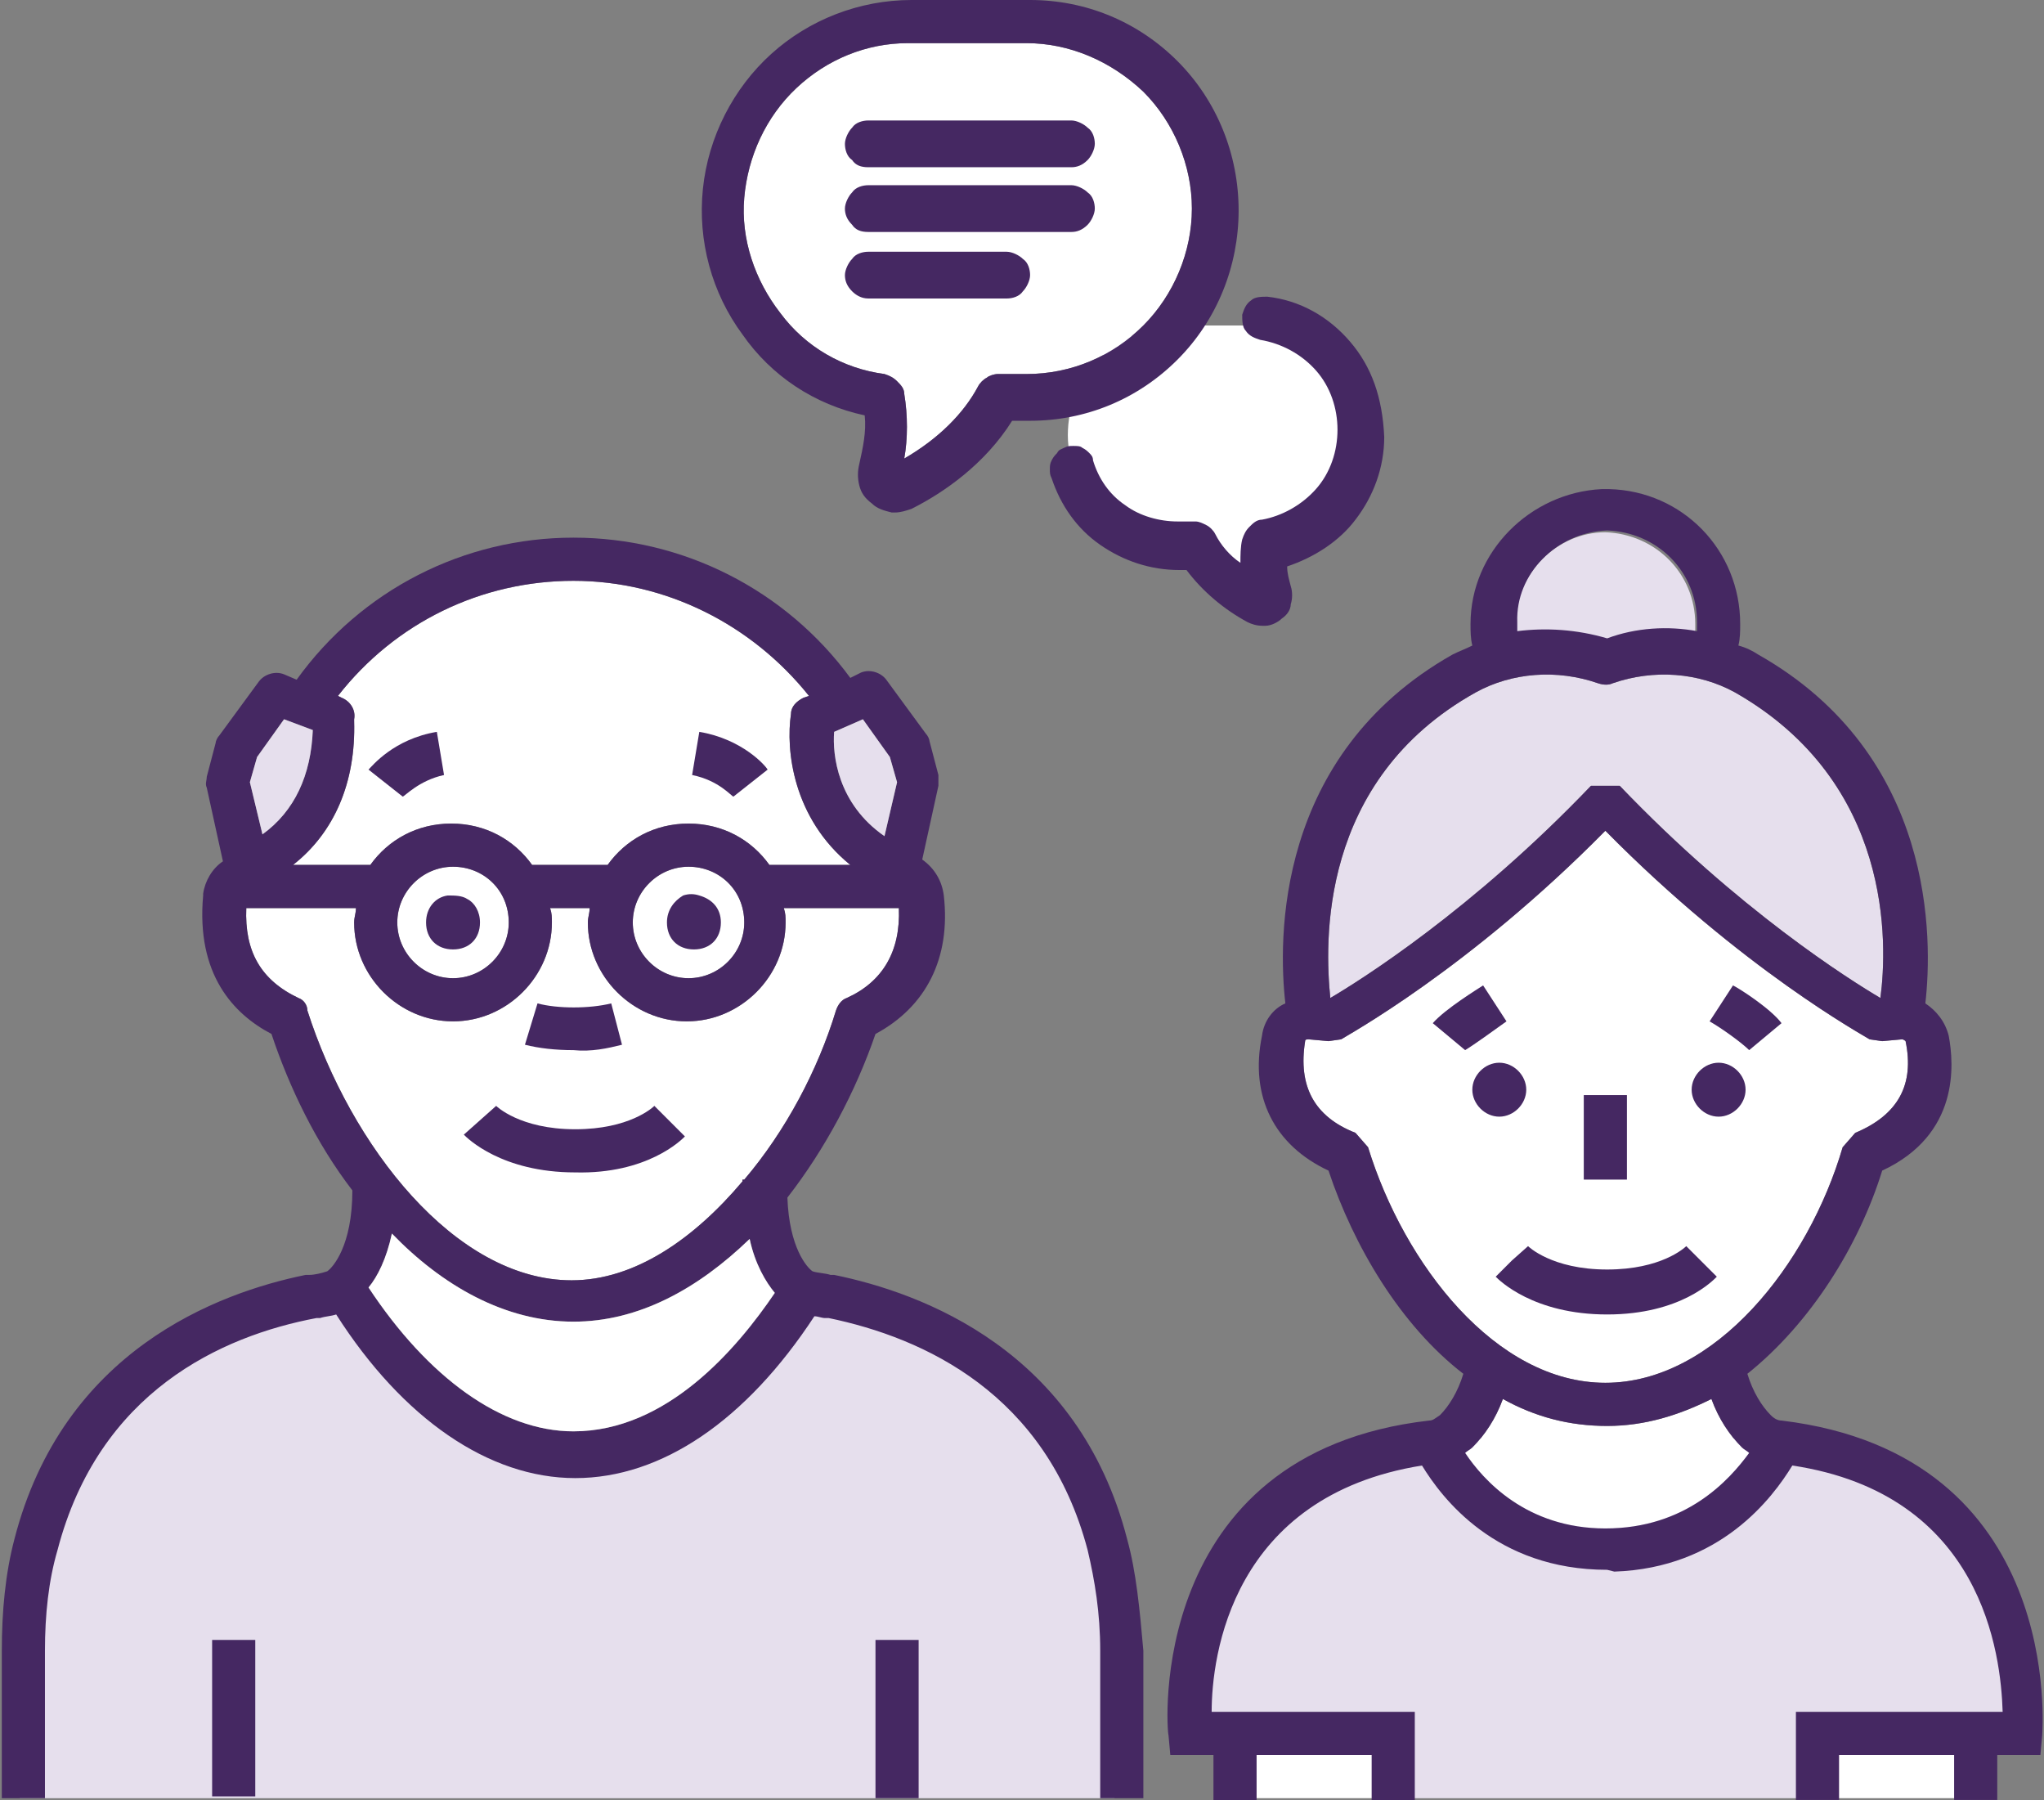 <?xml version="1.0" encoding="utf-8"?>
<!-- Generator: Adobe Illustrator 24.1.0, SVG Export Plug-In . SVG Version: 6.00 Build 0)  -->
<svg version="1.1" id="Layer_1" xmlns="http://www.w3.org/2000/svg" xmlns:xlink="http://www.w3.org/1999/xlink" x="0px" y="0px"
	 viewBox="0 0 113.7 100.1" style="enable-background:new 0 0 113.7 100.1;" xml:space="preserve">
<rect x="0" y="0" width="113.7" height="100.1" fill="#808080" stroke="none"/>
<style type="text/css">
	.st0{fill:#FFFFFF;}
	.st1{fill:#452862;}
	.st2{fill:#E6DFED;}
</style>
<path class="st0" d="M41.4,51.3c0,1.7-1.4,3.1-3.1,3.1s-3.1-1.4-3.1-3.1s1.4-3.1,3.1-3.1S41.4,49.5,41.4,51.3z"/>
<path class="st0" d="M28.3,51.3c0,1.7-1.4,3.1-3.1,3.1s-3.1-1.4-3.1-3.1s1.4-3.1,3.1-3.1S28.3,49.5,28.3,51.3z"/>
<path class="st0" d="M31.9,32.3c5.1,0,9.9,2.4,13.1,6.4l-0.3,0.1c-0.4,0.2-0.7,0.5-0.7,0.9c-0.3,2,0.1,5.8,3.3,8.4h-4.5
	c-1-1.4-2.6-2.3-4.5-2.3s-3.5,0.9-4.5,2.3h-4.2c-1-1.4-2.6-2.3-4.5-2.3s-3.5,0.9-4.5,2.3h-4.3c2.3-1.8,3.5-4.6,3.4-8l0-0.1
	c0.1-0.5-0.2-1-0.7-1.2l-0.2-0.1C22,34.6,26.8,32.3,31.9,32.3z"/>
<path class="st0" d="M16.6,55.5c-2.1-1-3-2.6-2.9-5h6.1c0,0.3-0.1,0.5-0.1,0.8c0,3,2.5,5.5,5.5,5.5s5.5-2.5,5.5-5.5
	c0-0.3,0-0.5-0.1-0.8h2.2c0,0.3-0.1,0.5-0.1,0.8c0,3,2.5,5.5,5.5,5.5s5.5-2.5,5.5-5.5c0-0.3,0-0.5-0.1-0.8h6.4
	c0.1,2.4-0.9,4.1-2.9,5c-0.3,0.1-0.5,0.4-0.6,0.7c-1,3.3-2.8,6.7-5.1,9.4l-0.1,0c0,0,0,0,0,0.1c-2.7,3.2-6,5.5-9.5,5.5
	c-6.5,0-12.3-7.5-14.7-15C17.1,55.9,16.9,55.6,16.6,55.5z"/>
<path class="st0" d="M70,33.3c-1.3-0.8-2.2-1.6-2.7-2.6c-0.1-0.1-0.2-0.2-0.3-0.3c-0.1-0.1-0.3-0.1-0.4-0.1h-1.1
	c-1.6,0-3.1-0.6-4.3-1.8c-1.1-1.1-1.8-2.7-1.8-4.3s0.6-3.2,1.8-4.3c1.1-1.1,2.7-1.8,4.3-1.8h3.9l0,0h0.5c1.5,0,3,0.6,4.1,1.6
	s1.8,2.5,1.9,4s-0.4,3-1.3,4.2c-1,1.2-2.3,2-3.8,2.2c-0.2,0-0.3,0.1-0.5,0.2c-0.1,0.1-0.2,0.3-0.2,0.5C69.9,31.6,69.9,32.4,70,33.3z
	"/>
<path class="st0" d="M50.3,21.9c0-0.3-0.2-0.5-0.4-0.7s-0.4-0.3-0.7-0.4c-2.3-0.3-4.4-1.5-5.8-3.4c-1.4-1.8-2.2-4.1-2-6.4
	s1.2-4.5,2.9-6.1s3.9-2.5,6.2-2.5h0.7l0,0h5.9c2.4,0,4.7,1,6.5,2.7c1.7,1.7,2.7,4.1,2.7,6.5s-1,4.8-2.7,6.5s-4,2.7-6.5,2.7h-1.6
	c-0.2,0-0.5,0.1-0.6,0.2c-0.2,0.1-0.4,0.3-0.5,0.5c-0.8,1.5-2.2,2.9-4.1,4C50.5,24.4,50.5,23.1,50.3,21.9z"/>
<g>
	<path class="st1" d="M48.3,12.9h11.3c0.3,0,0.6-0.1,0.9-0.4c0.2-0.2,0.4-0.6,0.4-0.9s-0.1-0.7-0.4-0.9c-0.2-0.2-0.6-0.4-0.9-0.4
		H48.3c-0.3,0-0.7,0.1-0.9,0.4c-0.2,0.2-0.4,0.6-0.4,0.9l0,0c0,0.3,0.1,0.6,0.4,0.9C47.6,12.8,47.9,12.9,48.3,12.9z"/>
	<path class="st1" d="M48.3,9.3h11.3c0.3,0,0.6-0.1,0.9-0.4c0.2-0.2,0.4-0.6,0.4-0.9c0-0.3-0.1-0.7-0.4-0.9
		c-0.2-0.2-0.6-0.4-0.9-0.4H48.3c-0.3,0-0.7,0.1-0.9,0.4C47.2,7.3,47,7.7,47,8c0,0.3,0.1,0.7,0.4,0.9C47.6,9.2,47.9,9.3,48.3,9.3z"
		/>
	<path class="st1" d="M68.9,11.7c0-3.1-1.2-6.1-3.4-8.3C63.3,1.2,60.4,0,57.3,0h-6.6c-2.9,0-5.7,1.1-7.8,3s-3.5,4.6-3.8,7.5
		s0.5,5.8,2.2,8.1c1.6,2.3,4,3.9,6.8,4.5c0.1,0.9-0.1,1.8-0.3,2.7c-0.1,0.4-0.1,0.8,0,1.2c0.1,0.4,0.3,0.7,0.7,1
		c0.3,0.3,0.7,0.4,1.1,0.5c0.1,0,0.2,0,0.2,0c0.3,0,0.6-0.1,0.9-0.2c1.8-0.9,4.1-2.5,5.6-4.9h1c3.1,0,6-1.2,8.2-3.4
		C67.7,17.8,68.9,14.8,68.9,11.7z M50.3,21.9c0-0.3-0.2-0.5-0.4-0.7s-0.4-0.3-0.7-0.4c-2.3-0.3-4.4-1.5-5.8-3.4
		c-1.4-1.8-2.2-4.1-2-6.4s1.2-4.5,2.9-6.1s3.9-2.5,6.2-2.5h0.7l0,0h5.9c2.4,0,4.7,1,6.5,2.7c1.7,1.7,2.7,4.1,2.7,6.5s-1,4.8-2.7,6.5
		s-4,2.7-6.5,2.7h-1.6c-0.2,0-0.5,0.1-0.6,0.2c-0.2,0.1-0.4,0.3-0.5,0.5c-0.8,1.5-2.2,2.9-4.1,4C50.5,24.4,50.5,23.1,50.3,21.9z"/>
	<path class="st1" d="M75.1,19c-1.2-1.4-2.8-2.3-4.6-2.5c-0.3,0-0.7,0-0.9,0.2c-0.3,0.2-0.4,0.5-0.5,0.8c0,0.3,0,0.7,0.2,0.9
		c0.2,0.3,0.5,0.4,0.8,0.5c1.2,0.2,2.3,0.8,3.1,1.7c0.8,0.9,1.2,2.1,1.2,3.3c0,1.2-0.4,2.4-1.2,3.3c-0.8,0.9-1.9,1.5-3,1.7
		c-0.3,0-0.5,0.2-0.7,0.4c-0.2,0.2-0.3,0.4-0.4,0.7C69,30.4,69,30.9,69,31.3c-0.6-0.4-1.1-1-1.4-1.6c-0.1-0.2-0.3-0.4-0.5-0.5
		c-0.2-0.1-0.4-0.2-0.6-0.2l0,0h-1l0,0c-1,0-2.1-0.3-2.9-0.9c-0.9-0.6-1.5-1.5-1.8-2.5c0-0.2-0.1-0.3-0.2-0.4
		c-0.1-0.1-0.2-0.2-0.4-0.3c-0.1-0.1-0.3-0.1-0.5-0.1s-0.3,0-0.5,0.1s-0.3,0.1-0.4,0.3c-0.1,0.1-0.2,0.2-0.3,0.4
		c-0.1,0.2-0.1,0.3-0.1,0.5s0,0.3,0.1,0.5c0.5,1.5,1.4,2.8,2.7,3.7c1.3,0.9,2.8,1.4,4.4,1.4l0,0H66c0.9,1.2,2.1,2.2,3.4,2.9
		c0.2,0.1,0.5,0.2,0.8,0.2c0.1,0,0.1,0,0.2,0c0.3,0,0.7-0.2,0.9-0.4c0.3-0.2,0.5-0.5,0.5-0.8c0.1-0.3,0.1-0.7,0-1
		c-0.1-0.4-0.2-0.7-0.2-1.1c1.5-0.5,2.9-1.4,3.8-2.6c1-1.3,1.6-2.9,1.6-4.6l0,0C76.9,22.1,76.3,20.4,75.1,19z"/>
	<path class="st1" d="M56.9,16.2c0.2-0.2,0.4-0.6,0.4-0.9s-0.1-0.7-0.4-0.9C56.7,14.2,56.3,14,56,14h-7.7c-0.3,0-0.7,0.1-0.9,0.4
		C47.2,14.6,47,15,47,15.3l0,0c0,0.3,0.1,0.6,0.4,0.9c0.2,0.2,0.5,0.4,0.9,0.4H56C56.3,16.6,56.7,16.5,56.9,16.2z"/>
</g>
<path class="st0" d="M76.1,63.8L75.4,63c-2.3-0.9-3.2-2.6-2.8-5.1c0-0.1,0.1-0.1,0.2-0.1l0,0l1.1,0.1l0.7-0.1
	c0.3-0.2,7.1-3.9,14.7-11.6c7.6,7.7,14.4,11.4,14.7,11.6l0.7,0.1l1.1-0.1c0.1,0,0.2,0.1,0.2,0.1l0,0c0.5,2.4-0.4,4.1-2.8,5.1
	l-0.7,0.8c-1.9,6.5-7.1,13.1-13.2,13.1C83.2,76.9,78.1,70.3,76.1,63.8z"/>
<path class="st2" d="M112.4,94.7c0-8.1-6.6-14.7-14.7-14.7H81.2c-8.1,0-14.7,6.6-14.7,14.7v2h11.1v3.3H101v-3.3h11.4V94.7z"/>
<rect x="68.5" y="96.5" class="st0" width="9.1" height="3.5"/>
<rect x="101" y="96.5" class="st0" width="9.1" height="3.5"/>
<path class="st0" d="M89.3,85c-4.4,0-6.8-2.7-7.8-4.2c0.1-0.1,0.3-0.2,0.4-0.3c0.7-0.7,1.3-1.6,1.7-2.7c1.8,1,3.7,1.5,5.8,1.5
	c2.1,0,4-0.6,5.8-1.5c0.4,1.1,1,2,1.7,2.7c0.1,0.1,0.3,0.2,0.4,0.3C96.2,82.3,93.8,85,89.3,85L89.3,85z"/>
<path class="st2" d="M84.3,34.7c0-2.8,2.3-5.1,5-5.1c2.8,0.1,5,2.3,5,5.1c0,0.2,0,0.4,0,0.5c-1.6-0.3-3.4-0.2-5,0.4
	c-1.7-0.5-3.4-0.6-5-0.4C84.3,35,84.3,34.9,84.3,34.7z"/>
<path class="st2" d="M82.1,38.5c2-1.1,4.5-1.3,6.8-0.5c0.3,0.1,0.6,0.1,0.8,0c2.3-0.8,4.8-0.6,6.8,0.5c8.8,5,8.5,14,8.1,17
	c-1.7-1-7.9-4.9-14.5-11.8h-1.6C81.9,50.6,75.7,54.5,74,55.5C73.7,52.5,73.3,43.4,82.1,38.5z"/>
<path class="st1" d="M95.6,62.1c0.8,0,1.5-0.7,1.5-1.5s-0.7-1.5-1.5-1.5s-1.5,0.7-1.5,1.5S94.8,62.1,95.6,62.1z"/>
<path class="st1" d="M83.8,56.8l-1.3-2c-0.3,0.2-2.1,1.3-2.8,2.1l1.8,1.5C82,58.1,83.1,57.3,83.8,56.8z"/>
<path class="st1" d="M81.9,60.6c0,0.8,0.7,1.5,1.5,1.5s1.5-0.7,1.5-1.5s-0.7-1.5-1.5-1.5S81.9,59.8,81.9,60.6z"/>
<path class="st1" d="M96.4,54.8l-1.3,2c0.7,0.4,1.8,1.2,2.2,1.6l1.8-1.5C98.5,56.1,96.8,55,96.4,54.8z"/>
<path class="st1" d="M89.8,87.4c5.9-0.2,8.8-4.1,9.9-5.9c10.6,1.6,11.6,10.5,11.7,13.7H99.9v4.9h2.4v-2.5h6.4v2.5h2.4v-2.5h2.4
	l0.1-1.1c0-0.2,1.3-15.6-14.5-17.5l0,0c-0.2,0-0.4-0.1-0.6-0.3c-0.5-0.5-1-1.3-1.3-2.3c3.5-2.8,6.2-7.1,7.5-11.3
	c4.3-2,4-5.9,3.7-7.5c-0.2-0.8-0.7-1.4-1.3-1.8c0.4-3.5,0.6-13.8-9.3-19.4c-0.3-0.2-0.7-0.4-1.1-0.5c0.1-0.4,0.1-0.8,0.1-1.2
	c0-4.1-3.2-7.4-7.3-7.5c0,0,0,0-0.1,0h-0.1h-0.1c0,0,0,0-0.1,0c-4,0.2-7.3,3.5-7.3,7.5c0,0.4,0,0.8,0.1,1.2
	c-0.4,0.2-0.7,0.3-1.1,0.5c-9.9,5.6-9.7,15.9-9.3,19.4c-0.7,0.3-1.2,1-1.3,1.8c-0.7,3.4,0.7,6.1,3.7,7.5c1.4,4.2,4,8.6,7.5,11.3
	c-0.3,1-0.8,1.8-1.3,2.3c-0.3,0.2-0.4,0.3-0.6,0.3l0,0C63.7,80.8,64.9,96.3,65,96.5l0.1,1.1h2.4v2.5h2.4v-2.5h6.4v2.5h2.4v-4.9H67.4
	c0-3.1,1.1-12,11.7-13.7c1.1,1.8,4.1,5.8,10.3,5.8l0,0 M89.4,29.5c2.8,0.1,5,2.3,5,5.1c0,0.2,0,0.4,0,0.5c-1.6-0.3-3.4-0.2-5,0.4
	c-1.7-0.5-3.4-0.6-5-0.4c0-0.2,0-0.3,0-0.5C84.3,31.9,86.6,29.6,89.4,29.5z M82.1,38.5c2-1.1,4.5-1.3,6.8-0.5c0.3,0.1,0.6,0.1,0.8,0
	c2.3-0.8,4.8-0.6,6.8,0.5c8.8,5,8.5,14,8.1,17c-1.7-1-7.9-4.9-14.5-11.8h-1.6C81.9,50.6,75.7,54.5,74,55.5
	C73.7,52.5,73.3,43.4,82.1,38.5z M76.1,63.8L75.4,63c-2.3-0.9-3.2-2.6-2.8-5.1c0-0.1,0.1-0.1,0.2-0.1l0,0l1.1,0.1l0.7-0.1
	c0.3-0.2,7.1-3.9,14.7-11.6c7.6,7.7,14.4,11.4,14.7,11.6l0.7,0.1l1.1-0.1c0.1,0,0.2,0.1,0.2,0.1l0,0c0.5,2.4-0.4,4.1-2.8,5.1
	l-0.7,0.8c-1.9,6.5-7.1,13.1-13.2,13.1C83.2,76.9,78.1,70.3,76.1,63.8z M89.3,85c-4.4,0-6.8-2.7-7.8-4.2c0.1-0.1,0.3-0.2,0.4-0.3
	c0.7-0.7,1.3-1.6,1.7-2.7c1.8,1,3.7,1.5,5.8,1.5c2.1,0,4-0.6,5.8-1.5c0.4,1.1,1,2,1.7,2.7c0.1,0.1,0.3,0.2,0.4,0.3
	C96.2,82.3,93.8,85,89.3,85L89.3,85z"/>
<rect x="88.1" y="60.9" class="st1" width="2.4" height="4.7"/>
<g>
	<path class="st2" d="M43.6,72.7l-4.3,6l-8.1,2l-5.8-2.2l-5.9-5.8c-10.1,0-18.4,8.2-18.4,18.4v8.9H62v-8.9
		C62,80.9,53.8,72.7,43.6,72.7z"/>
	<rect x="11.8" y="91.2" class="st1" width="2.4" height="8.7"/>
	<rect x="48.7" y="91.2" class="st1" width="2.4" height="8.8"/>
	<path class="st1" d="M34.6,58.1L34,55.8c-1.2,0.3-3,0.3-4.1,0l-0.7,2.3c0.8,0.2,1.7,0.3,2.7,0.3C32.9,58.5,33.8,58.3,34.6,58.1z"/>
	<path class="st1" d="M23.7,51.3c0,0.9,0.6,1.5,1.5,1.5s1.5-0.6,1.5-1.5c0-0.6-0.3-1.1-0.7-1.3c-0.3-0.2-0.7-0.2-1.1-0.2
		C24.2,49.9,23.7,50.5,23.7,51.3z"/>
	<path class="st1" d="M37.1,51.3c0,0.9,0.6,1.5,1.5,1.5s1.5-0.6,1.5-1.5c0-0.8-0.5-1.3-1.2-1.5c-0.3-0.1-0.6-0.1-0.9,0
		C37.5,50.1,37.1,50.6,37.1,51.3z"/>
	<path class="st1" d="M24.7,43.1l-0.4-2.4c-2.4,0.4-3.6,1.9-3.8,2.1l1.9,1.5C22.5,44.3,23.3,43.4,24.7,43.1z"/>
	<path class="st1" d="M40.8,44.3l1.9-1.5c-0.1-0.2-1.4-1.7-3.8-2.1l-0.4,2.4C40,43.4,40.7,44.3,40.8,44.3z"/>
	<path class="st1" d="M38.1,63.2l-1.7-1.7c-0.1,0.1-1.4,1.3-4.4,1.3c-3.1,0-4.4-1.3-4.4-1.3l-0.9,0.8l-0.9,0.8
		c0.2,0.2,2.1,2.1,6.2,2.1C36,65.3,37.9,63.4,38.1,63.2z"/>
	<path class="st1" d="M62.7,85.6C60,75.1,51.3,71.9,46.4,70.9l-0.2,0c-0.3-0.1-0.7-0.1-1-0.2c-0.3-0.2-1.3-1.3-1.4-4.1
		c2.1-2.7,3.8-5.9,4.9-9.1c2.8-1.5,4.2-4.2,3.8-7.7c-0.1-0.8-0.5-1.5-1.2-2l0.9-4.1c0-0.2,0-0.4,0-0.6l-0.5-1.9
		c0-0.1-0.1-0.3-0.2-0.4l-2.2-3c-0.3-0.4-0.9-0.6-1.4-0.4l-0.6,0.3c-3.6-4.9-9.3-7.8-15.4-7.8c-6.1,0-11.8,2.9-15.4,7.9l-0.7-0.3
		c-0.5-0.2-1.1,0-1.4,0.4l-2.2,3c-0.1,0.1-0.2,0.3-0.2,0.4l-0.5,1.9c0,0.2-0.1,0.4,0,0.6l0.9,4.1c-0.6,0.4-1,1.1-1.1,1.8
		c0,0,0,0.1,0,0.1c-0.4,4.4,1.7,6.6,3.8,7.7c1,3,2.5,6.1,4.5,8.7c0,3.1-1.1,4.3-1.4,4.5c-0.3,0.1-0.7,0.2-1,0.2l-0.2,0
		c-4.9,1-13.5,4.2-16.2,14.7c-0.5,1.9-0.7,4-0.7,6.2v8.2h2.4v-8.2c0-2,0.2-3.9,0.7-5.6c2.3-8.8,9.1-11.9,14.4-12.9l0.2,0
		c0.3-0.1,0.6-0.1,0.9-0.2c3.7,5.8,8.5,9.1,13.3,9.1c4.8,0,9.5-3.2,13.3-9c0.2,0,0.4,0.1,0.6,0.1l0.2,0c5.3,1.1,12.1,4.2,14.4,12.9
		c0.4,1.7,0.7,3.5,0.7,5.6v8.2h2.4v-8.2C63.4,89.5,63.2,87.4,62.7,85.6z M48,40l1.5,2.1l0.4,1.4l-0.7,3c-2.6-1.8-2.9-4.5-2.8-5.8
		L48,40z M31.9,32.3c5.1,0,9.9,2.4,13.1,6.4l-0.3,0.1c-0.4,0.2-0.7,0.5-0.7,0.9c-0.3,2,0.1,5.8,3.3,8.4h-4.5c-1-1.4-2.6-2.3-4.5-2.3
		s-3.5,0.9-4.5,2.3h-4.2c-1-1.4-2.6-2.3-4.5-2.3s-3.5,0.9-4.5,2.3h-4.3c2.3-1.8,3.5-4.6,3.4-8l0-0.1c0.1-0.5-0.2-1-0.7-1.2l-0.2-0.1
		C22,34.6,26.8,32.3,31.9,32.3z M41.4,51.3c0,1.7-1.4,3.1-3.1,3.1s-3.1-1.4-3.1-3.1s1.4-3.1,3.1-3.1S41.4,49.5,41.4,51.3z
		 M28.3,51.3c0,1.7-1.4,3.1-3.1,3.1s-3.1-1.4-3.1-3.1s1.4-3.1,3.1-3.1S28.3,49.5,28.3,51.3z M14.3,42.1l1.5-2.1l1.6,0.6
		c-0.1,2.5-1,4.5-2.8,5.8l-0.7-2.9L14.3,42.1z M16.6,55.5c-2.1-1-3-2.6-2.9-5h6.1c0,0.3-0.1,0.5-0.1,0.8c0,3,2.5,5.5,5.5,5.5
		s5.5-2.5,5.5-5.5c0-0.3,0-0.5-0.1-0.8h2.2c0,0.3-0.1,0.5-0.1,0.8c0,3,2.5,5.5,5.5,5.5s5.5-2.5,5.5-5.5c0-0.3,0-0.5-0.1-0.8h6.4
		c0.1,2.4-0.9,4.1-2.9,5c-0.3,0.1-0.5,0.4-0.6,0.7c-1,3.3-2.8,6.7-5.1,9.4l-0.1,0c0,0,0,0,0,0.1c-2.7,3.2-6,5.5-9.5,5.5
		c-6.5,0-12.3-7.5-14.7-15C17.1,55.9,16.9,55.6,16.6,55.5z M31.9,79.6c-4,0-8.1-3-11.4-8c0.5-0.6,1-1.6,1.3-3
		c2.8,2.9,6.3,4.9,10.1,4.9c3.6,0,6.9-1.8,9.8-4.6c0.3,1.4,0.9,2.4,1.4,3C41,75,37.1,79.6,31.9,79.6z"/>
	<path class="st2" d="M48,40l1.5,2.1l0.4,1.4l-0.7,3c-2.6-1.8-2.9-4.5-2.8-5.8L48,40z"/>
	<path class="st2" d="M14.3,42.1l1.5-2.1l1.6,0.6c-0.1,2.5-1,4.5-2.8,5.8l-0.7-2.9L14.3,42.1z"/>
</g>
<path class="st0" d="M31.9,79.6c-4,0-8.1-3-11.4-8c0.5-0.6,1-1.6,1.3-3c2.8,2.9,6.3,4.9,10.1,4.9c3.6,0,6.9-1.8,9.8-4.6
	c0.3,1.4,0.9,2.4,1.4,3C41,75,37.1,79.6,31.9,79.6z"/>
<path class="st1" d="M95.5,71l-1.7-1.7c-0.1,0.1-1.4,1.3-4.4,1.3c-3.1,0-4.4-1.3-4.4-1.3l-0.9,0.8L83.2,71c0.2,0.2,2.1,2.1,6.2,2.1
	C93.5,73.1,95.3,71.2,95.5,71z"/>
</svg>
